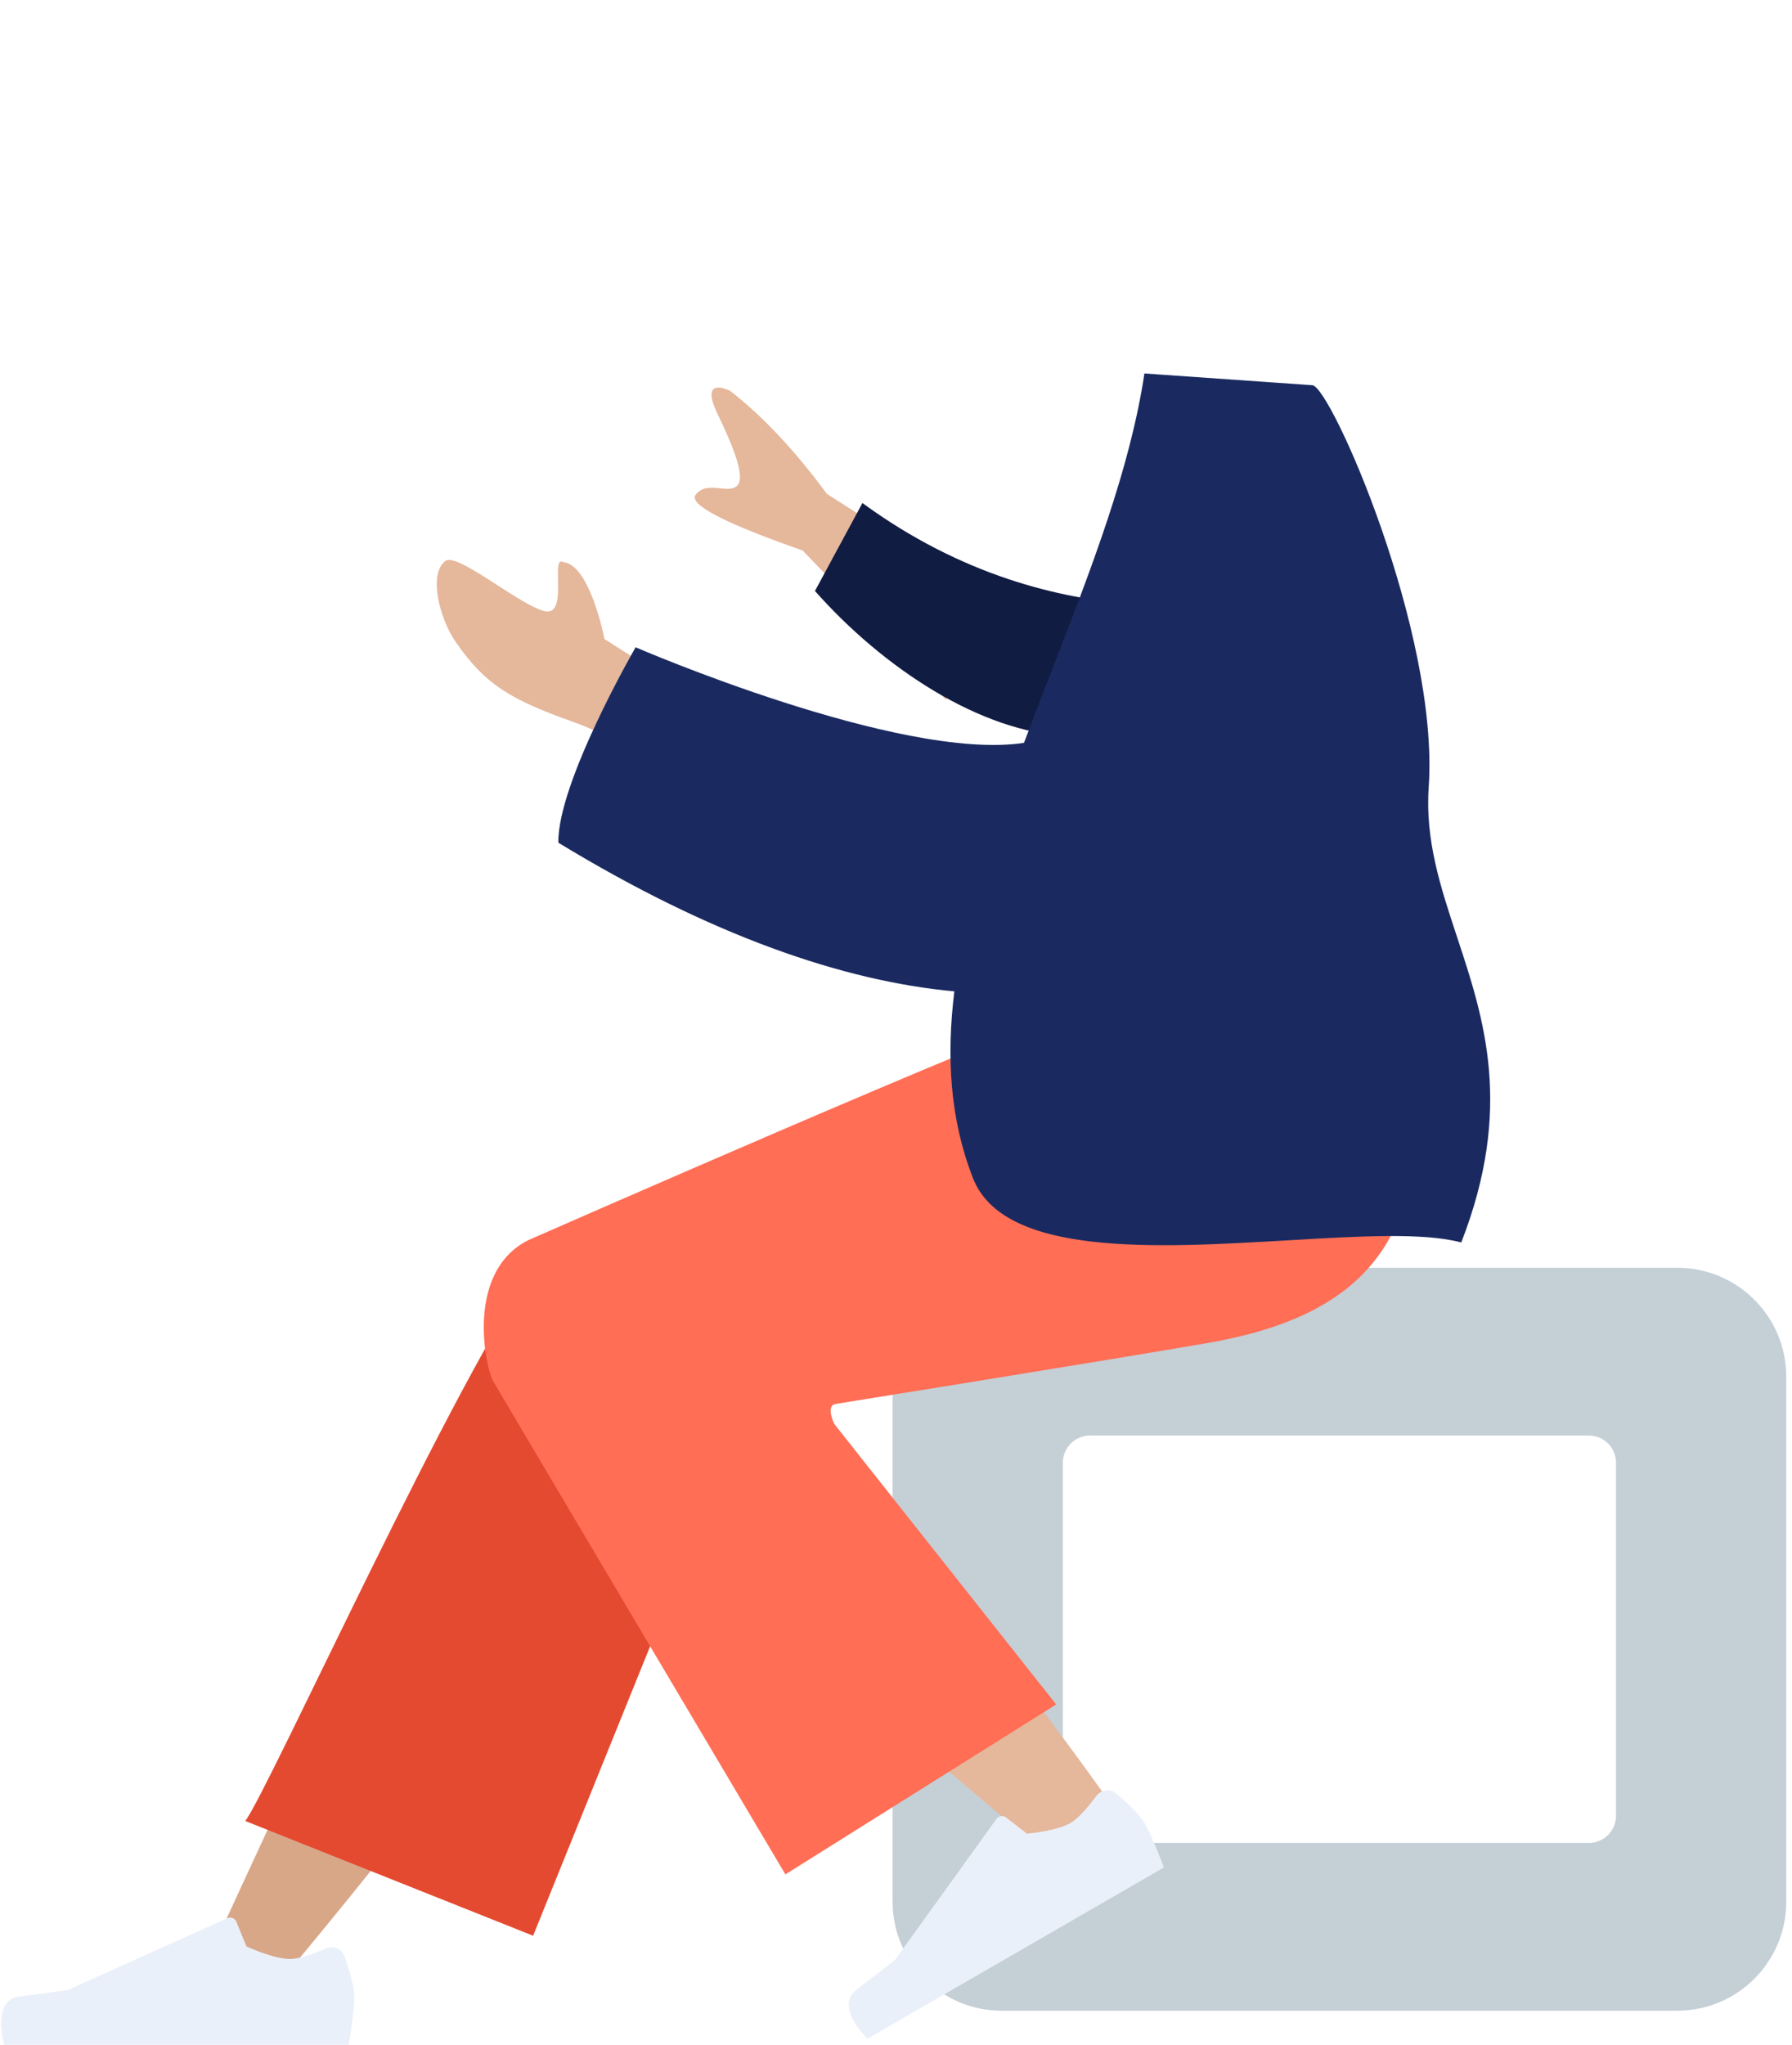 <svg width="263" height="300" viewBox="0 0 263 300" fill="none" xmlns="http://www.w3.org/2000/svg">
<path fill-rule="evenodd" clip-rule="evenodd" d="M246.16 186C254.997 186 262.16 193.163 262.16 202V279C262.16 287.837 254.997 295 246.16 295H147.001C138.164 295 131.001 287.837 131.001 279V202C131.001 193.163 138.164 186 147.001 186H246.16ZM233.177 210.613C235.387 210.613 237.177 212.404 237.177 214.613V266.387C237.177 268.596 235.387 270.387 233.177 270.387H159.983C157.774 270.387 155.983 268.596 155.983 266.387V214.613C155.983 212.404 157.774 210.613 159.983 210.613H233.177Z" fill="#C5CFD6"/>
<path fill-rule="evenodd" clip-rule="evenodd" d="M41.715 290C59.382 268.805 71.336 253.092 77.577 242.861C88.263 225.343 97.01 209.755 99.77 203.801C106.351 189.602 84.618 182.953 79.699 189.576C72.254 199.6 56.354 231.143 32 284.205L41.715 290Z" fill="#D8A788"/>
<path fill-rule="evenodd" clip-rule="evenodd" d="M78.24 284L111.048 202.881C118.064 188.094 84.179 178.373 79.022 185.255C67.314 200.879 39.488 262.513 36 267.167L78.24 284Z" fill="#E44A30"/>
<path fill-rule="evenodd" clip-rule="evenodd" d="M164.918 267.335C158.624 258.14 135.722 227.21 123.226 214.428C119.636 210.755 116.132 207.23 112.818 203.945C102.967 194.182 83.167 210.776 93.004 219.664C117.503 241.8 153.26 271.669 156.247 274.334C160.433 278.068 168.873 273.115 164.918 267.335Z" fill="#E5B79B"/>
<path fill-rule="evenodd" clip-rule="evenodd" d="M160.872 263.53C161.571 262.584 162.92 262.357 163.815 263.121C165.266 264.36 167.235 266.168 167.967 267.436C169.182 269.541 170.819 273.983 170.819 273.983C168.399 275.381 127.315 299.107 127.315 299.107C127.315 299.107 122.354 294.428 125.747 291.867C129.14 289.306 131.347 287.547 131.347 287.547L146.246 266.867C146.577 266.407 147.223 266.314 147.67 266.661L150.718 269.024C150.718 269.024 155.02 268.663 157.134 267.442C158.361 266.733 159.844 264.924 160.872 263.53Z" fill="#EAF0FA"/>
<path fill-rule="evenodd" clip-rule="evenodd" d="M47.794 285.876C48.872 285.406 50.153 285.884 50.547 286.993C51.189 288.804 52 291.38 52 292.858C52 295.305 51.192 300 51.192 300C48.379 300 0.625 300 0.625 300C0.625 300 -1.346 293.424 2.901 292.9C7.147 292.375 9.956 291.953 9.956 291.953L33.357 281.425C33.873 281.193 34.479 281.435 34.693 281.959L36.164 285.559C36.164 285.559 40.095 287.41 42.553 287.41C43.984 287.41 46.195 286.575 47.794 285.876Z" fill="#EAF0FA"/>
<path fill-rule="evenodd" clip-rule="evenodd" d="M122.531 205.997C122.531 205.997 163.386 199.443 177.262 197.034C203.629 192.456 211.318 178.484 206.772 148L158.19 148C148.547 150.742 77.602 181.919 77.602 181.919C69.093 186.079 70.678 198.344 72.233 202.384C72.328 202.631 115.269 275 115.269 275L155.011 250.07L122.456 208.935C122.456 208.935 121.166 206.377 122.531 205.997Z" fill="#FF6E55"/>
<path fill-rule="evenodd" clip-rule="evenodd" d="M121.36 72.467L151.03 91.34L138.796 102.64L117.807 80.768C106.228 76.723 100.995 73.99 102.107 72.569C103.044 71.372 104.412 71.511 105.671 71.64C106.653 71.74 107.568 71.833 108.164 71.282C109.526 70.025 107.437 65.15 105.255 60.606C103.074 56.063 105.707 56.63 107.184 57.364C111.928 61.047 116.653 66.081 121.36 72.467ZM88.713 93.754L101.744 102.066L100.032 115.466C100.032 115.466 91.697 108.585 84.295 105.975C74.856 102.646 71.104 100.346 66.816 94.086C64.522 90.737 62.832 84.209 65.373 82.299C66.347 81.566 69.639 83.688 72.997 85.853C75.557 87.504 78.155 89.179 79.797 89.635C82.006 90.248 81.945 87.354 81.895 85.042C81.86 83.383 81.832 82.023 82.653 82.473C86.613 82.818 88.713 93.754 88.713 93.754Z" fill="#E5B79B"/>
<path fill-rule="evenodd" clip-rule="evenodd" d="M166.307 88.667C155.514 87.799 141.267 84.533 126.573 73.803L119.606 86.703C129.48 97.856 143.788 107.454 156.847 108.004C167.139 108.437 173.248 96.508 166.307 88.667Z" fill="#111C42"/>
<path fill-rule="evenodd" clip-rule="evenodd" d="M189.062 181.971C199.424 181.364 208.945 180.806 214.46 182.287C222.144 162.56 217.822 149.499 213.833 137.443C211.428 130.176 209.144 123.274 209.682 115.497C211.249 92.849 195.313 56.706 192.61 56.517L191.834 56.463L170.41 54.965L167.957 54.794C165.875 68.731 160.11 83.575 154.308 98.514C152.953 102.003 151.596 105.497 150.284 108.986C132.086 111.758 93.284 94.966 93.284 94.966C93.284 94.966 81.803 114.827 81.948 123.636C104.267 137.227 123.74 143.952 140.066 145.447C138.875 155.013 139.417 164.232 142.8 172.858C147.334 184.415 169.67 183.107 189.062 181.971Z" fill="#1A2A60"/>
</svg>
